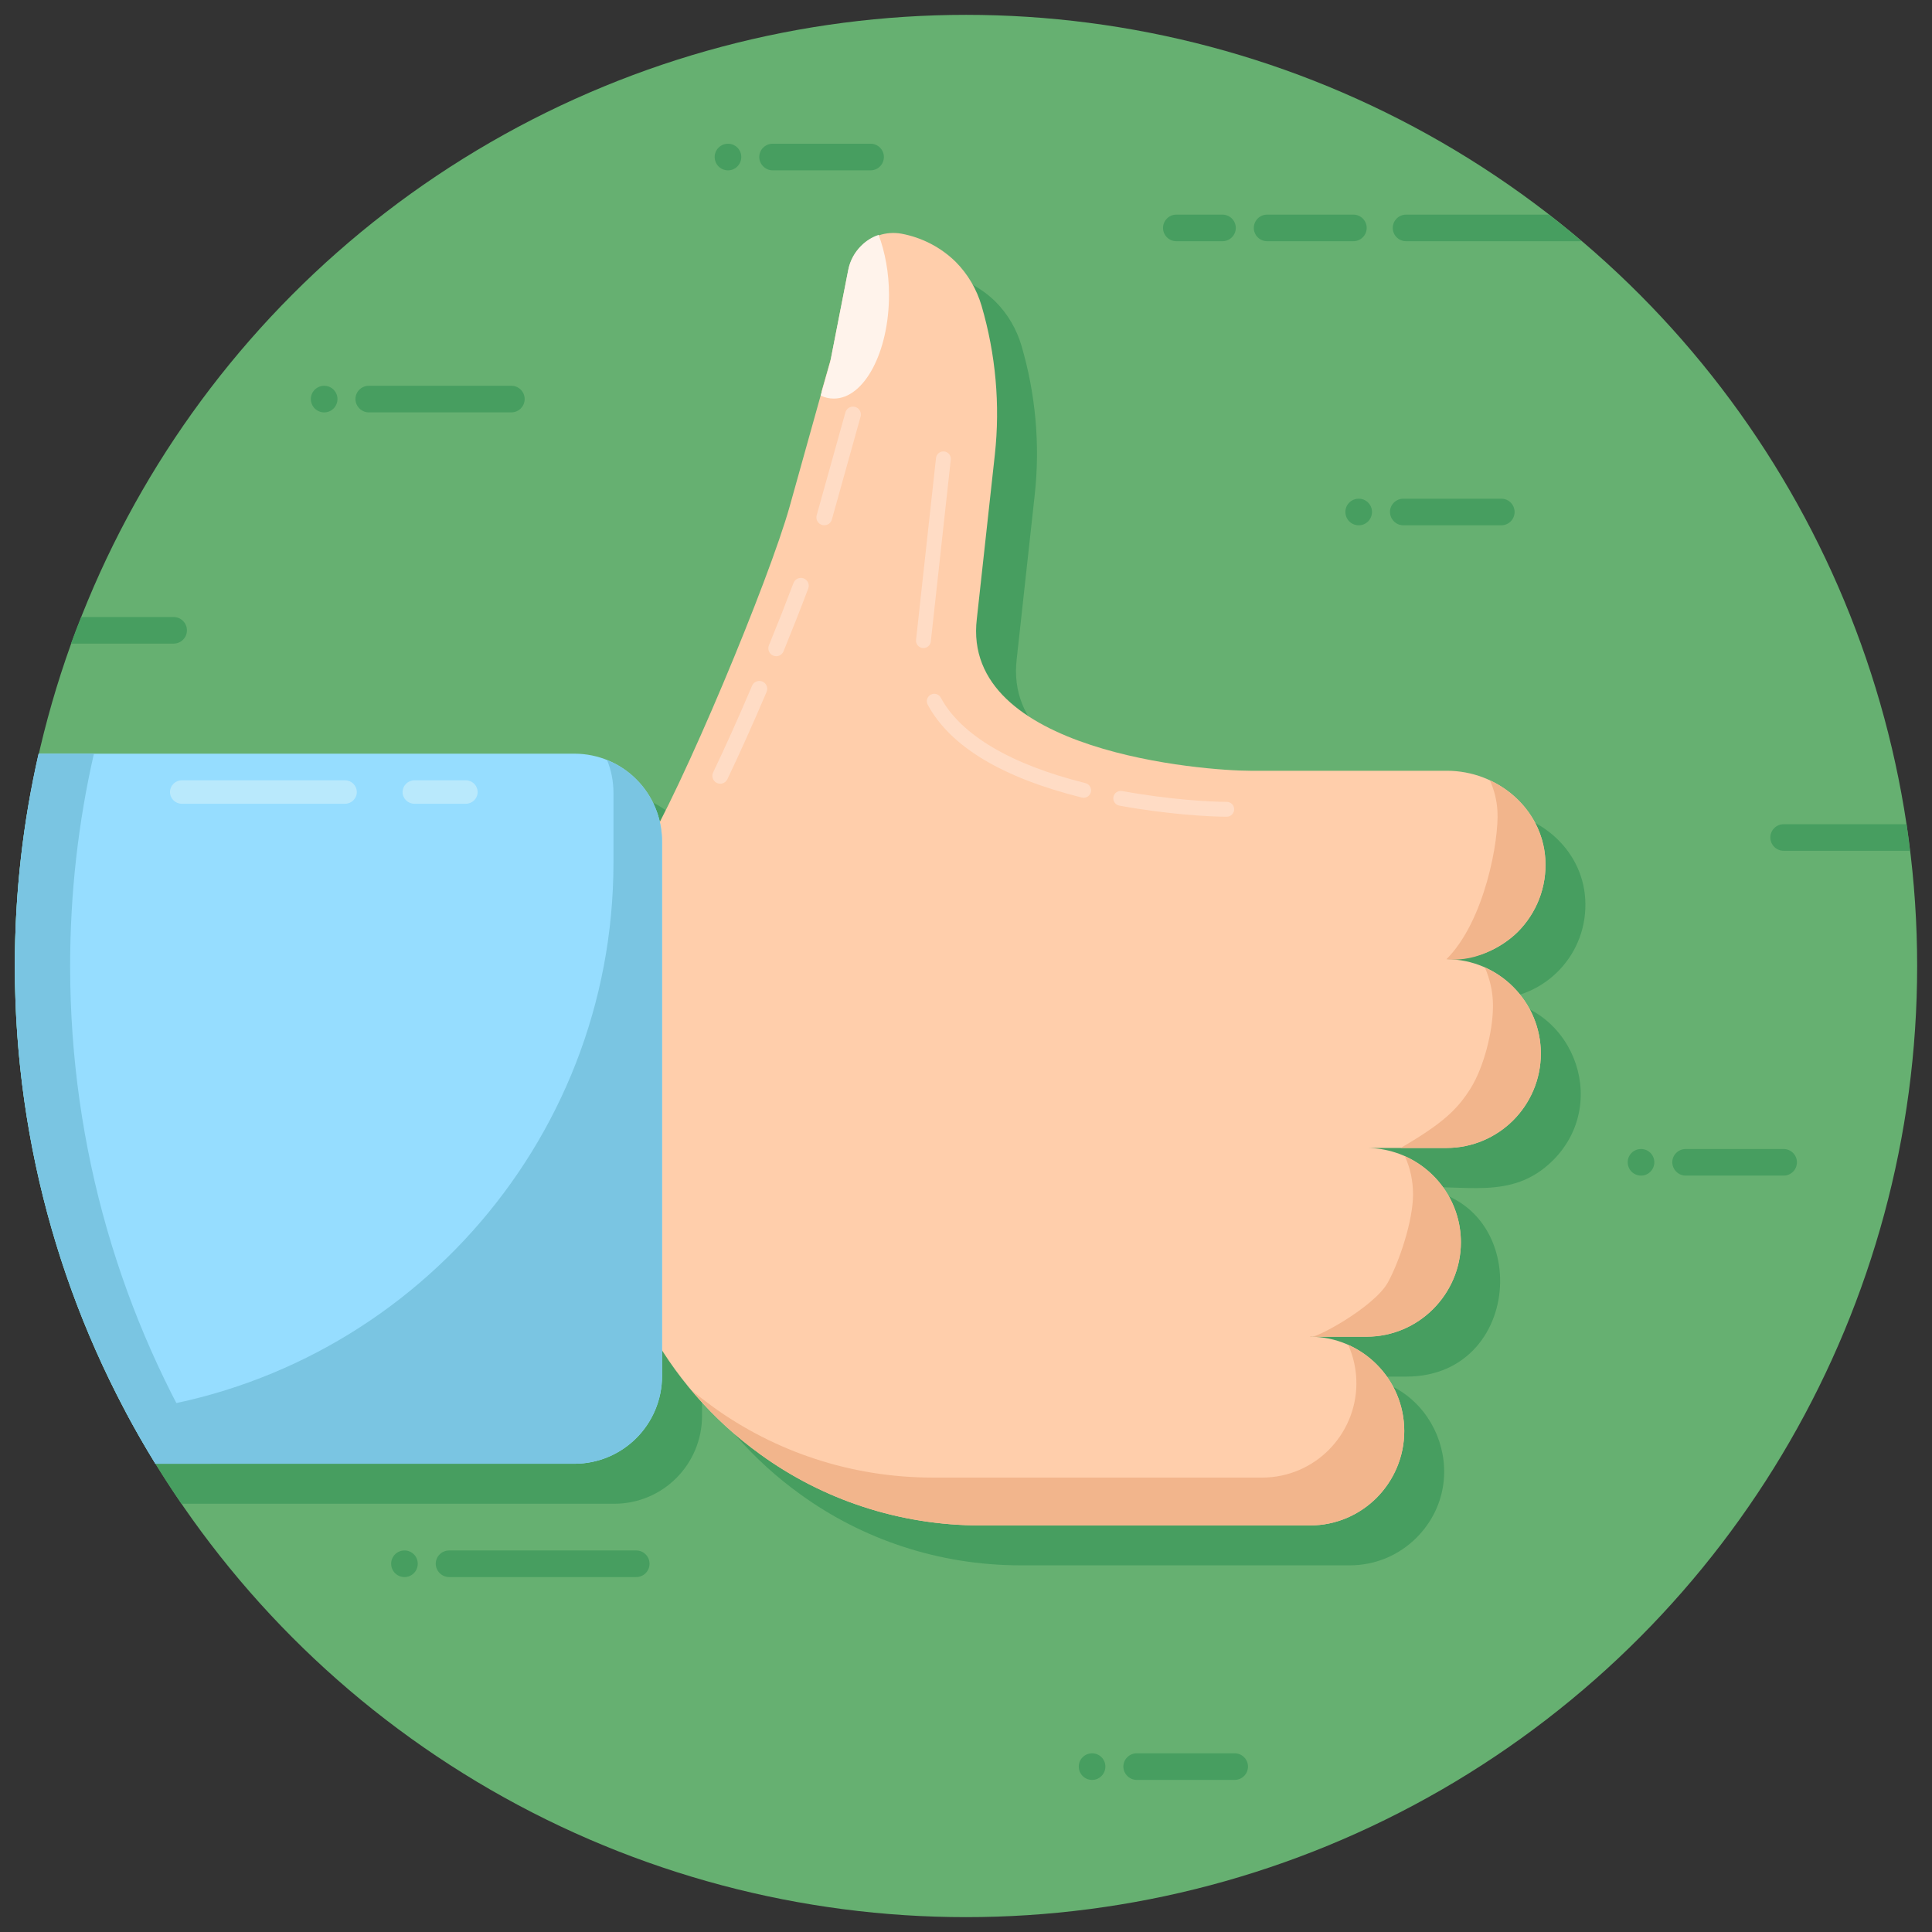 <?xml version="1.0" encoding="UTF-8"?> <svg xmlns="http://www.w3.org/2000/svg" id="Layer_1" height="512" viewBox="0 0 130 130" width="512"><rect x="0" y="0" width="130" height="130" fill="#333333" stroke="none"/><g><g><g><g><circle cx="65.001" cy="65" fill="#66b071" r="64"></circle></g></g></g><g><g><path d="m120.017 57.247h8.499c-.072-.597-.139-1.196-.227-1.788h-8.272c-.491 0-.894.402-.894.894s.402.894.894.894z" fill="#479e60"></path><g><g><g><g fill="#479e60"><path d="m11.576 82.866-8.03-0c.174.599.351 1.196.542 1.788l7.488 0c.492 0 .894-.402.894-.894v-0c0-.492-.402-.894-.894-.894z"></path><circle cx="14.321" cy="83.761" r=".894"></circle></g></g><path d="m11.683 43.308c.494 0 .895-.4.895-.895 0-.494-.401-.895-.895-.895l-6.218 0c-.235.594-.471 1.187-.688 1.79z" fill="#479e60"></path></g><g><g><g><path d="m91.068 16.23-5.808-0c-.492 0-.894-.402-.894-.894 0-.492.402-.894.894-.894l5.808 0c.492 0 .894.402.894.894 0 .492-.402.894-.894.894z" fill="#479e60"></path></g></g><path d="m94.61 16.23h11.812c-.72-.612-1.455-1.207-2.202-1.788h-9.61c-.492 0-.894.402-.894.894s.402.894.894.894z" fill="#479e60"></path><g><path d="m82.26 16.23-3.108-0c-.492 0-.894-.402-.894-.894 0-.492.402-.894.894-.894l3.108 0c.492 0 .894.402.894.894 0 .492-.402.894-.894.894z" fill="#479e60"></path></g></g></g><g fill="#479e60"><g><path d="m22.707 26.849c-0.0.5-.4.9-.89.9-.5-0-.9-.4-.9-.9 0-.49.4-.89.9-.89.49 0 .89.4.89.89z"></path><path d="m24.817 27.748 9.591 0c.494 0.0.895-.401.895-.895 0-.494-.401-.895-.895-.895h-9.591c-.49 0-.9.4-.9.89 0.0.49.41.9.9.9z"></path></g><path d="m74.378 118.867c-0.0.5-.4.9-.89.9-.5-0-.9-.4-.9-.9 0-.49.4-.89.9-.89.49 0 .89.4.89.89z"></path><path d="m76.488 119.766 6.591 0c.494 0.0.895-.401.895-.895v-0c0-.494-.401-.895-.895-.895h-6.591c-.49 0-.9.4-.9.89 0.0.49.41.9.9.9z"></path><path d="m79.25 86.781c-0.0.5-.4.9-.89.9-.5-0-.9-.4-.9-.9 0-.49.4-.89.9-.89.49 0 .89.4.89.89z"></path><path d="m81.36 87.681 6.591 0c.494 0.0.895-.401.895-.895v-0c0-.494-.401-.895-.895-.895h-6.591c-.49 0-.9.4-.9.89 0.0.49.41.9.9.9z"></path><path d="m111.315 78.204c-0.0.5-.4.9-.89.9-.5-0-.9-.4-.9-.9 0-.49.4-.89.9-.89.49 0.0.89.4.89.89z"></path><path d="m113.425 79.104 6.591 0c.494 0.0.895-.401.895-.895 0-.494-.401-.895-.895-.895h-6.591c-.49 0-.9.4-.9.89 0 .49.41.9.9.9z"></path><path d="m92.318 34.446c-0.0.5-.4.9-.89.9-.5-0-.9-.4-.9-.9 0-.49.4-.89.9-.89.49 0 .89.4.89.89z"></path><path d="m94.428 35.346 6.591 0c.494 0.0.895-.401.895-.895 0-.494-.401-.895-.895-.895h-6.591c-.49 0-.9.4-.9.89 0.0.49.41.9.9.9z"></path><path d="m49.879 10.562c-0.0.5-.4.9-.89.9-.5-0-.9-.4-.9-.9 0-.49.4-.89.9-.89.49 0 .89.4.89.89z"></path><path d="m51.989 11.461 6.591 0c.494 0.0.895-.401.895-.895 0-.494-.401-.895-.895-.895h-6.591c-.49 0-.9.4-.9.89 0.0.49.41.9.9.9z"></path><g><path d="m28.11 105.217c-0.0.5-.4.9-.89.9-.5-0-.9-.4-.9-.9 0-.49.4-.89.9-.89.49 0 .89.4.89.89z"></path><path d="m30.22 106.117 12.591 0c.494 0.0.895-.401.895-.895 0-.494-.401-.895-.895-.895h-12.591c-.49 0-.9.4-.9.89 0 .49.41.9.9.9z"></path></g></g></g></g><g><g><path d="m104.495 78.078c-2.814 2.789-5.996 1.535-9.86 1.85 8.559 0 8.258 12.7 0 12.7h-3.81c5.66 0 8.461 6.835 4.49 10.84-1.15 1.15-2.73 1.86-4.49 1.86h-22.15c-5.52 0-10.65-1.76-14.81-4.77-6.42-4.61-10.59-12.13-10.59-20.63 0-.19 0-.38.02-.57h-.02c.707-6.246-1.712-12.691 2.58-19.13 0-.01 0-.03.01-.03 2.72-4.42 8.58-18.51 9.96-23.45l2.14-7.66v-.06l.63-2.21 1.17-5.97c.14-.62.42-1.15.86-1.59.7-.68 1.67-1.03 2.71-.85 1.41.26 2.69.94 3.67 1.91.81.82 1.4 1.83 1.73 2.95.95 3.25 1.26 6.66.89 10.02l-1.21 11.03c-1.09 9 15.37 10.23 18.4 10.23h13.23c3.39 0 6.41 2.53 6.62 5.93.231 3.69-2.676 6.75-6.34 6.75h-.31c5.66 0 8.468 6.862 4.48 10.85z" fill="#479e60"></path></g><path d="m47.239 59.333v35.93c0 3.27-2.63 5.92-5.91 5.92h-29.12c-7.08-10.29-11.21-22.75-11.21-36.18 0-3.96.36-7.84 1.05-11.6h39.28c3.28-0 5.91 2.65 5.91 5.93z" fill="#479e60"></path></g><g><g><path d="m103.679 70.893c0 1.76-.72 3.35-1.87 4.5-1.15 1.14-2.73 1.85-4.48 1.85h-5.38c.68 0 1.33.11 1.95.31 2.55.82 4.4 3.22 4.4 6.04 0 1.75-.72 3.34-1.87 4.49-1.15 1.15-2.73 1.86-4.48 1.86h-3.81c3.5 0 6.35 2.84 6.35 6.35 0 1.74-.71 3.33-1.86 4.49-1.15 1.15-2.73 1.86-4.49 1.86h-22.15c-5.52 0-10.65-1.76-14.81-4.77-6.42-4.61-10.59-12.13-10.59-20.63 0-.19 0-.38.02-.57h-.02v-10.64c0-2.14.46-4.24 1.31-6.17.34-.8.77-1.57 1.27-2.32 0-.01 0-.03.01-.03 2.72-4.42 8.58-18.51 9.96-23.45l2.14-7.66v-.06l.63-2.21 1.17-5.97c.14-.62.42-1.15.86-1.59.7-.68 1.67-1.03 2.71-.85 1.41.26 2.69.94 3.67 1.91.81.82 1.4 1.83 1.73 2.95.95 3.25 1.26 6.66.89 10.02l-1.21 11.03c-1.09 9 15.37 10.23 18.4 10.23h13.23c3.39 0 6.41 2.53 6.62 5.93.12 1.92-.61 3.66-1.85 4.91-1.15 1.13-2.73 1.84-4.49 1.84h-.31c3.5 0 6.35 2.85 6.35 6.35z" fill="#ffceab"></path></g><g fill="#f2b58c"><path d="m94.489 96.293c0 1.74-.71 3.33-1.86 4.49-1.15 1.15-2.73 1.86-4.49 1.86h-22.15c-5.52 0-10.65-1.76-14.81-4.77-1.73-1.25-3.31-2.71-4.66-4.34.46.39.95.76 1.44 1.12 4.16 3.01 9.29 4.77 14.81 4.77h22.15c1.76 0 3.34-.71 4.49-1.86 1.15-1.16 1.86-2.75 1.86-4.49 0-.92-.2-1.79-.55-2.58 2.22.99 3.77 3.21 3.77 5.8z"></path><path d="m93.396 86.276c.78-1.427 1.684-4.154 1.684-5.904 0-.92-.19-1.79-.55-2.57 2.22.98 3.77 3.21 3.77 5.79 0 1.75-.72 3.34-1.87 4.49-1.15 1.15-2.73 1.86-4.48 1.86h-3.81c.104.288 4.314-1.943 5.257-3.666z"></path><path d="m103.679 70.893c0 1.76-.72 3.35-1.87 4.5-1.15 1.14-2.73 1.85-4.48 1.85h-3.08c2.871-1.671 3.833-2.615 4.715-4.028.861-1.38 1.495-3.782 1.495-5.542 0-.92-.2-1.79-.55-2.58 2.22.99 3.77 3.22 3.77 5.8z"></path><path d="m100.759 54.573c-.04-.74-.22-1.43-.51-2.07 2.06.96 3.58 2.91 3.73 5.29.12 1.92-.61 3.66-1.85 4.91-.73.72-2.6 2.074-4.8 1.84 2.581-2.573 3.55-8.05 3.43-9.97z"></path></g><path d="m44.549 56.643v35.93c0 3.27-2.63 5.92-5.91 5.92h-28.18c-6-9.74-9.46-21.21-9.46-33.49 0-4.91.55-9.69 1.6-14.29h36.04c3.28 0 5.91 2.65 5.91 5.93z" fill="#96ddff"></path><path d="m14.179 98.493h-3.72c-6-9.74-9.46-21.21-9.46-33.49 0-4.91.55-9.69 1.6-14.29h3.72c-1.05 4.6-1.6 9.38-1.6 14.29-0 12.28 3.46 23.75 9.46 33.49z" fill="#7ac5e2"></path><path d="m44.549 56.643v35.93c0 3.27-2.63 5.92-5.91 5.92h-28.18c-.71-1.15-1.38-2.32-2.02-3.52 18.49-2.16 32.84-17.87 32.84-36.94v-4.67c0-.79-.15-1.54-.43-2.22 2.18.87 3.7 3 3.7 5.5z" fill="#7ac5e2"></path><path d="m57.945 16.535c-.426.426-.75.987-.868 1.618l-1.209 6.181-.647 2.282c.273.136.579.204.886.204 2.043 0 3.712-3.133 3.712-6.981 0-1.498-.273-2.895-.698-4.036-.459.153-.851.409-1.175.732z" fill="#fff3eb"></path><g><path d="m55.463 35.343c-.047 0-.095-.006-.142-.019-.283-.078-.447-.371-.368-.653l1.933-6.923c.078-.284.376-.448.653-.368.283.078.447.371.368.653l-1.933 6.923c-.065.235-.278.388-.511.388z" fill="#ffdcc5"></path></g><g><path d="m52.231 44.154c-.067 0-.135-.012-.201-.038-.271-.111-.401-.42-.29-.693.598-1.461 1.16-2.889 1.653-4.195.104-.274.417-.413.682-.309.275.102.413.408.309.682-.496 1.316-1.061 2.752-1.662 4.225-.084.204-.283.329-.491.329z" fill="#ffdcc5"></path></g><g><path d="m48.463 52.734c-.077 0-.155-.016-.229-.052-.263-.126-.376-.442-.249-.707.804-1.678 1.709-3.697 2.621-5.835.115-.271.432-.394.696-.281.271.115.395.426.281.696-.917 2.155-1.831 4.186-2.641 5.879-.09.189-.281.3-.478.3z" fill="#ffdcc5"></path></g><g><path d="m82.544 54.955c-1.168 0-4.004-.157-7.223-.746-.271-.05-.452-.311-.402-.582.051-.272.316-.446.582-.402 3.148.577 5.908.73 7.043.73.276 0 .5.224.5.5s-.224.5-.5.5z" fill="#ffdcc5"></path></g><g><path d="m72.917 53.681c-.04 0-.08-.005-.121-.015-5.364-1.335-8.854-3.437-10.371-6.245-.132-.242-.041-.546.202-.677.24-.131.546-.043.677.202 1.359 2.515 4.726 4.503 9.734 5.749.268.066.431.338.364.606-.057.228-.261.379-.485.379z" fill="#ffdcc5"></path></g><g><path d="m62.137 43.608c-.019 0-.037-.001-.056-.003-.274-.03-.473-.277-.442-.552l1.343-12.233c.03-.275.283-.475.552-.442.274.03.473.277.442.552l-1.343 12.233c-.028.256-.245.445-.496.445z" fill="#ffdcc5"></path></g><g fill="#b9e9fc"><path d="m24.009 53.293c0 .44-.36.79-.79.79h-10.99c-.43 0-.79-.35-.79-.79 0-.43.36-.79.79-.79h10.99c.43 0 .79.36.79.79z"></path><path d="m32.139 53.293c0 .44-.36.79-.79.79h-3.47c-.43 0-.79-.35-.79-.79 0-.43.36-.79.79-.79h3.47c.43 0 .79.36.79.79z"></path></g></g></g></svg> 